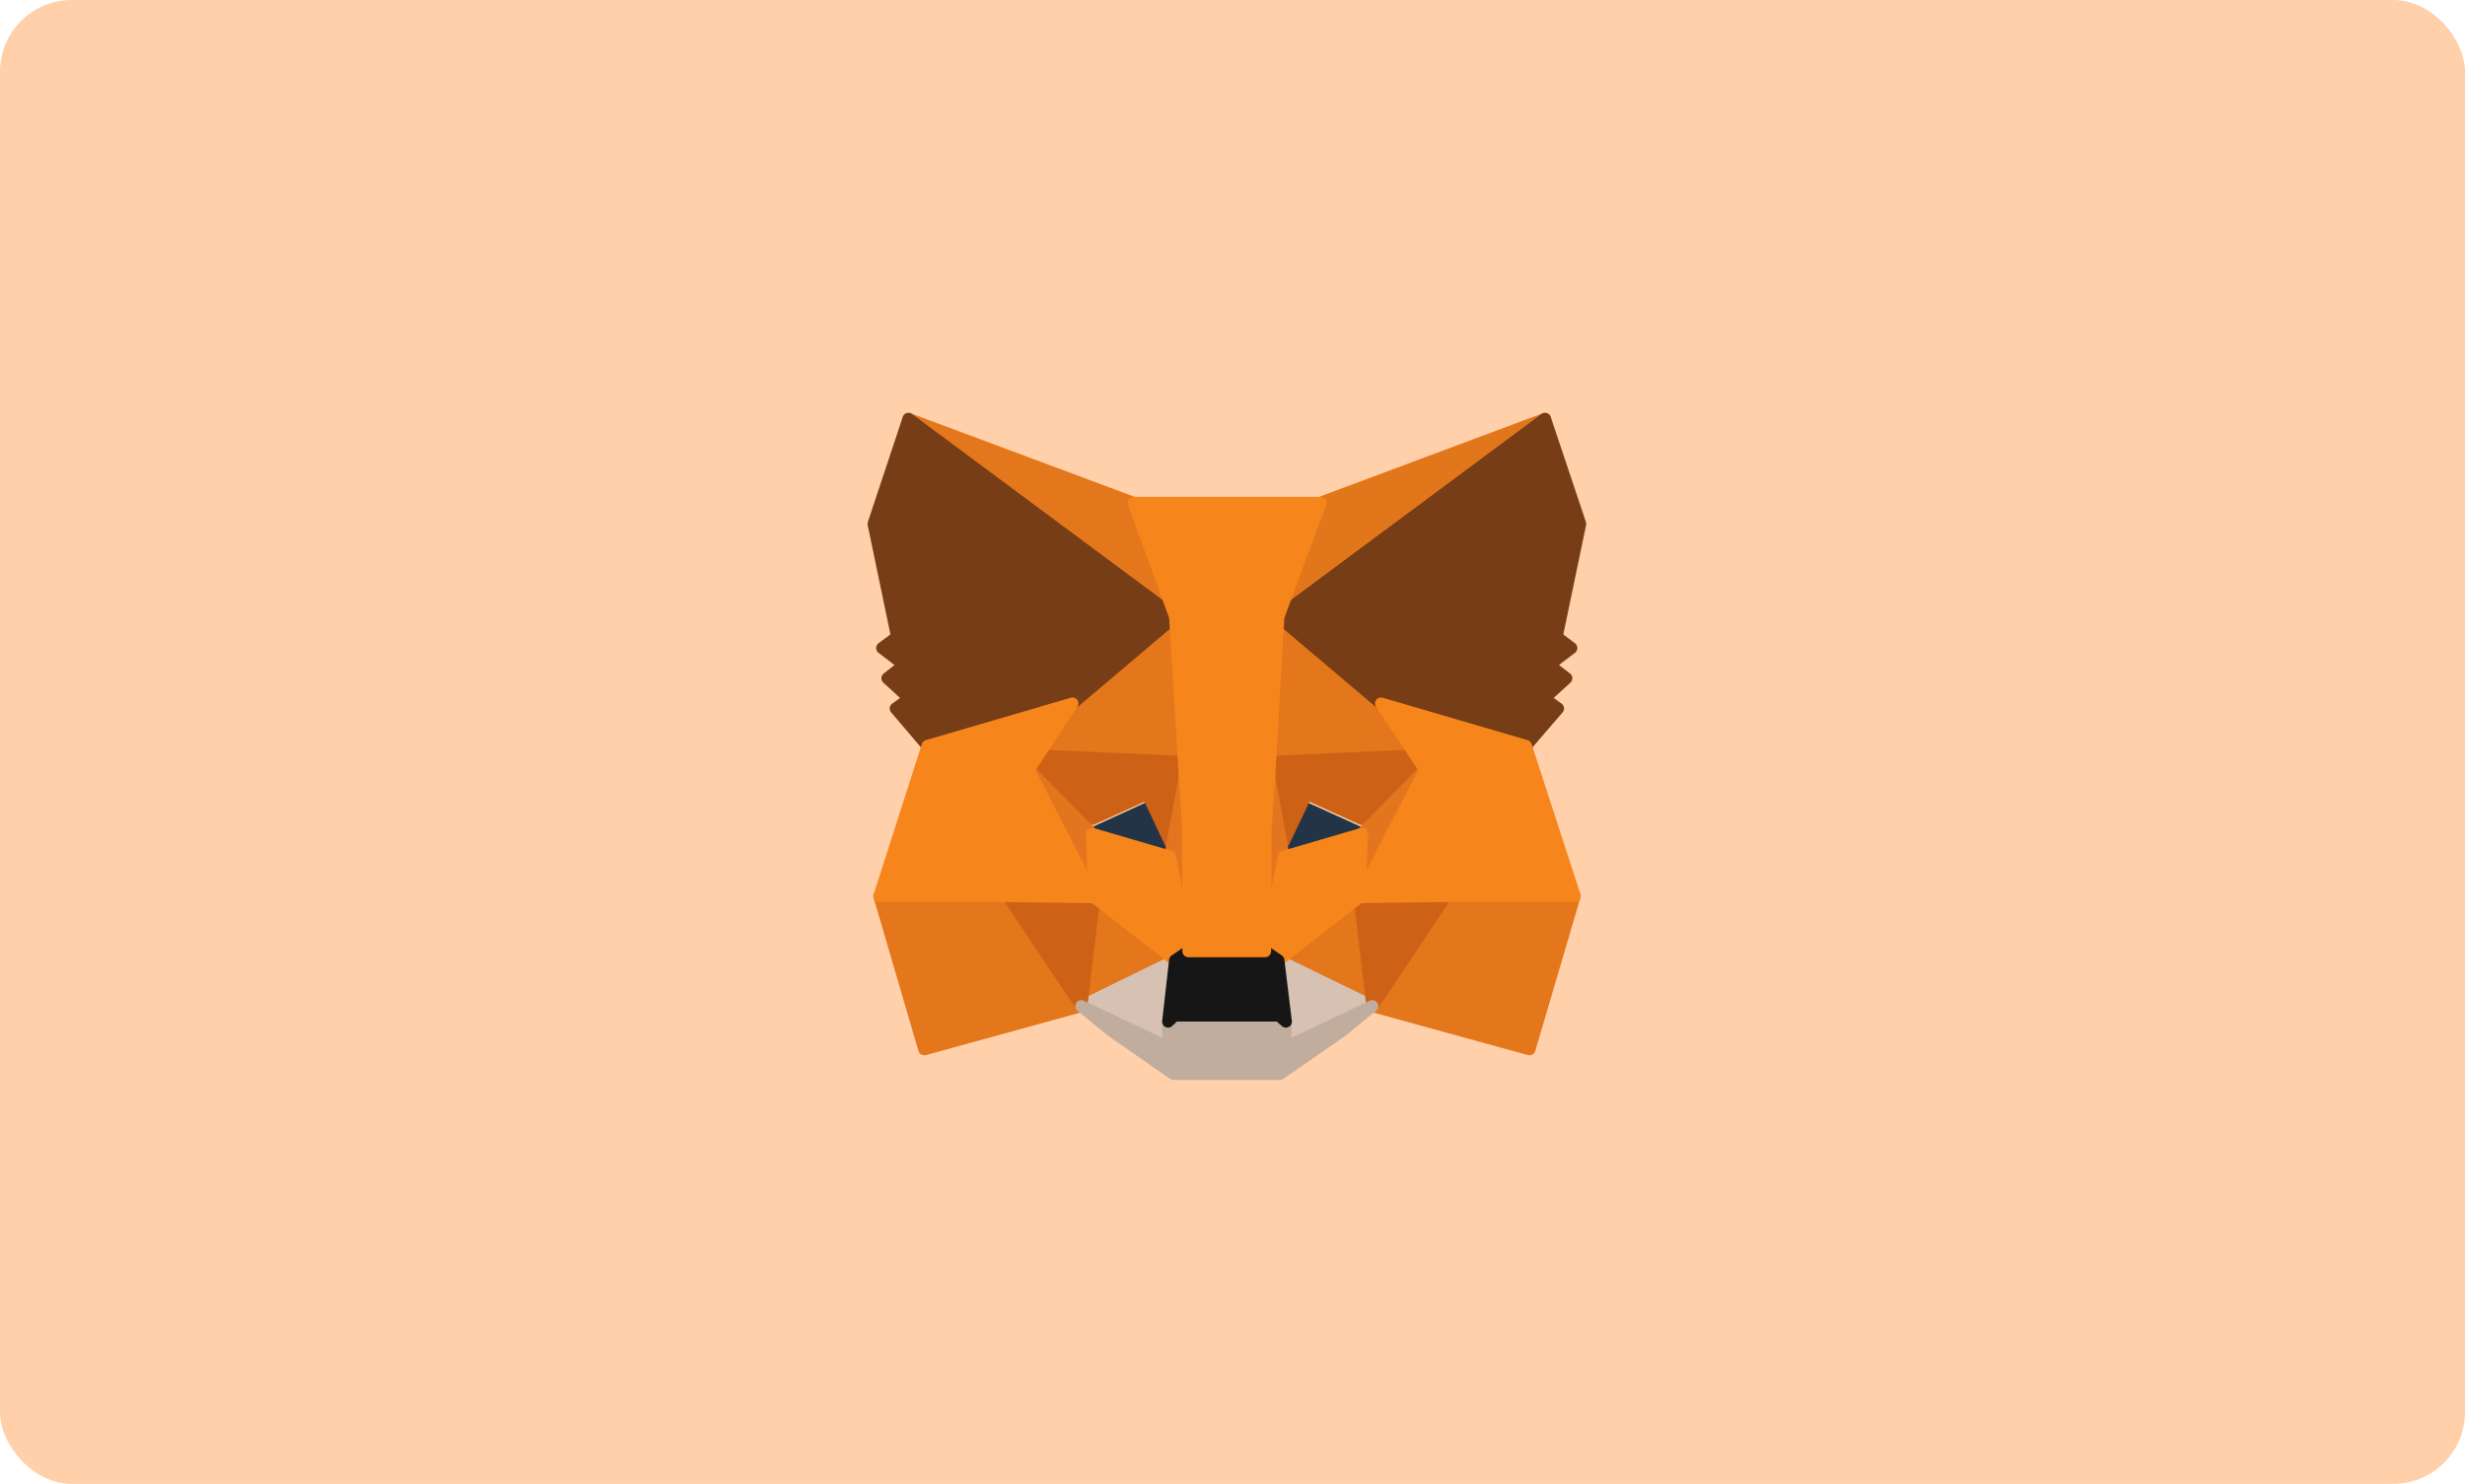 <svg xmlns="http://www.w3.org/2000/svg" width="206" height="124" viewBox="0 0 206 124">
  <g id="Group_256" data-name="Group 256" transform="translate(-7 -7)">
    <rect id="NoPath" width="206" height="124" rx="6" transform="translate(7 7)" fill="#ffd0aa"/>
    <g id="MetaMask_Fox" transform="translate(48.2 6.5)">
      <path id="Path_252" data-name="Path 252" d="M197.645,35.5,174.6,52.616l4.262-10.1Z" transform="translate(-109.727)" fill="#e2761b" stroke="#e2761b" stroke-linecap="round" stroke-linejoin="round" stroke-width="1"/>
      <g id="Group_232" data-name="Group 232" transform="translate(32.286 35.5)">
        <path id="Path_253" data-name="Path 253" d="M44.4,35.5,67.26,52.778l-4.053-10.26Z" transform="translate(-41.968 -35.5)" fill="#e4761b" stroke="#e4761b" stroke-linecap="round" stroke-linejoin="round" stroke-width="1"/>
        <path id="Path_254" data-name="Path 254" d="M217.938,206.8l-6.138,9.4,13.132,3.613,3.775-12.808Z" transform="translate(-170.597 -167.126)" fill="#e4761b" stroke="#e4761b" stroke-linecap="round" stroke-linejoin="round" stroke-width="1"/>
        <path id="Path_255" data-name="Path 255" d="M33.9,207.008l3.752,12.808L50.784,216.2l-6.138-9.4Z" transform="translate(-33.9 -167.126)" fill="#e4761b" stroke="#e4761b" stroke-linecap="round" stroke-linejoin="round" stroke-width="1"/>
        <path id="Path_256" data-name="Path 256" d="M91.459,112,87.8,117.533l13.039.579-.463-14.012Z" transform="translate(-75.316 -88.212)" fill="#e4761b" stroke="#e4761b" stroke-linecap="round" stroke-linejoin="round" stroke-width="1"/>
        <path id="Path_257" data-name="Path 257" d="M183.934,111.46,174.9,103.4l-.3,14.174L187.616,117Z" transform="translate(-142.013 -87.674)" fill="#e4761b" stroke="#e4761b" stroke-linecap="round" stroke-linejoin="round" stroke-width="1"/>
        <path id="Path_258" data-name="Path 258" d="M106.8,217.2l7.828-3.822-6.763-5.281Z" transform="translate(-89.916 -168.125)" fill="#e4761b" stroke="#e4761b" stroke-linecap="round" stroke-linejoin="round" stroke-width="1"/>
        <path id="Path_259" data-name="Path 259" d="M177.9,213.381l7.851,3.822-1.089-9.1Z" transform="translate(-144.549 -168.125)" fill="#e4761b" stroke="#e4761b" stroke-linecap="round" stroke-linejoin="round" stroke-width="1"/>
      </g>
      <g id="Group_233" data-name="Group 233" transform="translate(49.17 80.756)">
        <path id="Path_260" data-name="Path 260" d="M185.751,234.721,177.9,230.9l.625,5.118-.07,2.154Z" transform="translate(-161.433 -230.9)" fill="#d7c1b3" stroke="#d7c1b3" stroke-linecap="round" stroke-linejoin="round" stroke-width="1"/>
        <path id="Path_261" data-name="Path 261" d="M106.8,234.721l7.3,3.451-.046-2.154.579-5.118Z" transform="translate(-106.8 -230.9)" fill="#d7c1b3" stroke="#d7c1b3" stroke-linecap="round" stroke-linejoin="round" stroke-width="1"/>
      </g>
      <path id="Path_262" data-name="Path 262" d="M117.131,180.13l-6.531-1.922,4.609-2.108Z" transform="translate(-60.549 -108.036)" fill="#233447" stroke="#233447" stroke-linecap="round" stroke-linejoin="round" stroke-width="1"/>
      <path id="Path_263" data-name="Path 263" d="M179.7,180.13l1.922-4.03,4.632,2.108Z" transform="translate(-113.645 -108.036)" fill="#233447" stroke="#233447" stroke-linecap="round" stroke-linejoin="round" stroke-width="1"/>
      <g id="Group_234" data-name="Group 234" transform="translate(43.033 63.598)">
        <path id="Path_264" data-name="Path 264" d="M86.438,216.2l1.112-9.4-7.249.208Z" transform="translate(-80.3 -195.224)" fill="#cd6116" stroke="#cd6116" stroke-linecap="round" stroke-linejoin="round" stroke-width="1"/>
        <path id="Path_265" data-name="Path 265" d="M207,206.8l1.112,9.4,6.138-9.195Z" transform="translate(-177.656 -195.224)" fill="#cd6116" stroke="#cd6116" stroke-linecap="round" stroke-linejoin="round" stroke-width="1"/>
        <path id="Path_266" data-name="Path 266" d="M187.616,162.1l-13.016.579,1.2,6.693,1.922-4.03,4.632,2.108Z" transform="translate(-152.76 -162.1)" fill="#cd6116" stroke="#cd6116" stroke-linecap="round" stroke-linejoin="round" stroke-width="1"/>
        <path id="Path_267" data-name="Path 267" d="M93.081,167.45l4.632-2.108,1.9,4.03,1.228-6.693L87.8,162.1Z" transform="translate(-86.063 -162.1)" fill="#cd6116" stroke="#cd6116" stroke-linecap="round" stroke-linejoin="round" stroke-width="1"/>
      </g>
      <g id="Group_235" data-name="Group 235" transform="translate(44.77 64.821)">
        <path id="Path_268" data-name="Path 268" d="M87.8,162.1l5.466,10.654-.185-5.3Z" transform="translate(-87.8 -162.1)" fill="#e4751f" stroke="#e4751f" stroke-linecap="round" stroke-linejoin="round" stroke-width="1"/>
        <path id="Path_269" data-name="Path 269" d="M207.332,167.45l-.232,5.3,5.489-10.654Z" transform="translate(-179.469 -162.1)" fill="#e4751f" stroke="#e4751f" stroke-linecap="round" stroke-linejoin="round" stroke-width="1"/>
        <path id="Path_270" data-name="Path 270" d="M140.028,164.6l-1.228,6.693,1.529,7.9.347-10.4Z" transform="translate(-126.988 -164.021)" fill="#e4751f" stroke="#e4751f" stroke-linecap="round" stroke-linejoin="round" stroke-width="1"/>
        <path id="Path_271" data-name="Path 271" d="M172.525,164.6l-.625,4.169.278,10.422,1.552-7.9Z" transform="translate(-152.422 -164.021)" fill="#e4751f" stroke="#e4751f" stroke-linecap="round" stroke-linejoin="round" stroke-width="1"/>
      </g>
      <path id="Path_272" data-name="Path 272" d="M174.652,187.122l-1.552,7.9,1.112.764,6.763-5.281.232-5.3Z" transform="translate(-108.574 -115.029)" fill="#f6851b" stroke="#f6851b" stroke-linecap="round" stroke-linejoin="round" stroke-width="1"/>
      <path id="Path_273" data-name="Path 273" d="M110.6,185.2l.185,5.3,6.763,5.281,1.112-.764-1.529-7.9Z" transform="translate(-60.549 -115.029)" fill="#f6851b" stroke="#f6851b" stroke-linecap="round" stroke-linejoin="round" stroke-width="1"/>
      <path id="Path_274" data-name="Path 274" d="M123.823,250.851l.069-2.154-.579-.51h-8.732l-.533.51.046,2.154-7.3-3.451,2.548,2.084,5.165,3.59h8.871l5.188-3.59,2.548-2.084Z" transform="translate(-57.63 -162.823)" fill="#c0ad9e" stroke="#c0ad9e" stroke-linecap="round" stroke-linejoin="round" stroke-width="1"/>
      <path id="Path_275" data-name="Path 275" d="M147.318,228.364l-1.112-.764h-6.415l-1.112.764-.579,5.118.533-.51h8.732l.579.51Z" transform="translate(-81.68 -147.608)" fill="#161616" stroke="#161616" stroke-linecap="round" stroke-linejoin="round" stroke-width="1"/>
      <g id="Group_236" data-name="Group 236" transform="translate(31.8 35.5)">
        <path id="Path_276" data-name="Path 276" d="M201.153,53.727l1.969-9.45L200.181,35.5,177.9,52.037l8.569,7.249,12.113,3.544,2.687-3.127-1.158-.834,1.853-1.691-1.436-1.112,1.853-1.413Z" transform="translate(-144.062 -35.5)" fill="#763d16" stroke="#763d16" stroke-linecap="round" stroke-linejoin="round" stroke-width="1"/>
        <path id="Path_277" data-name="Path 277" d="M31.8,44.278l1.969,9.45-1.251.926,1.853,1.413-1.413,1.112,1.853,1.691-1.158.834,2.663,3.127,12.113-3.544L57,52.037,34.718,35.5Z" transform="translate(-31.8 -35.5)" fill="#763d16" stroke="#763d16" stroke-linecap="round" stroke-linejoin="round" stroke-width="1"/>
      </g>
      <path id="Path_278" data-name="Path 278" d="M221.02,141.744,208.907,138.2l3.683,5.535L207.1,154.389l7.226-.093H225.1Z" transform="translate(-134.699 -78.914)" fill="#f6851b" stroke="#f6851b" stroke-linecap="round" stroke-linejoin="round" stroke-width="1"/>
      <path id="Path_279" data-name="Path 279" d="M50.043,138.2,37.93,141.744,33.9,154.3H44.647l7.2.093-5.466-10.654Z" transform="translate(-1.614 -78.914)" fill="#f6851b" stroke="#f6851b" stroke-linecap="round" stroke-linejoin="round" stroke-width="1"/>
      <path id="Path_280" data-name="Path 280" d="M136.949,88.683l.764-13.364,3.52-9.519H125.6l3.474,9.519.811,13.364.278,4.215.023,10.376H136.6l.046-10.376Z" transform="translate(-72.075 -23.282)" fill="#f6851b" stroke="#f6851b" stroke-linecap="round" stroke-linejoin="round" stroke-width="1"/>
    </g>
  </g>
</svg>
